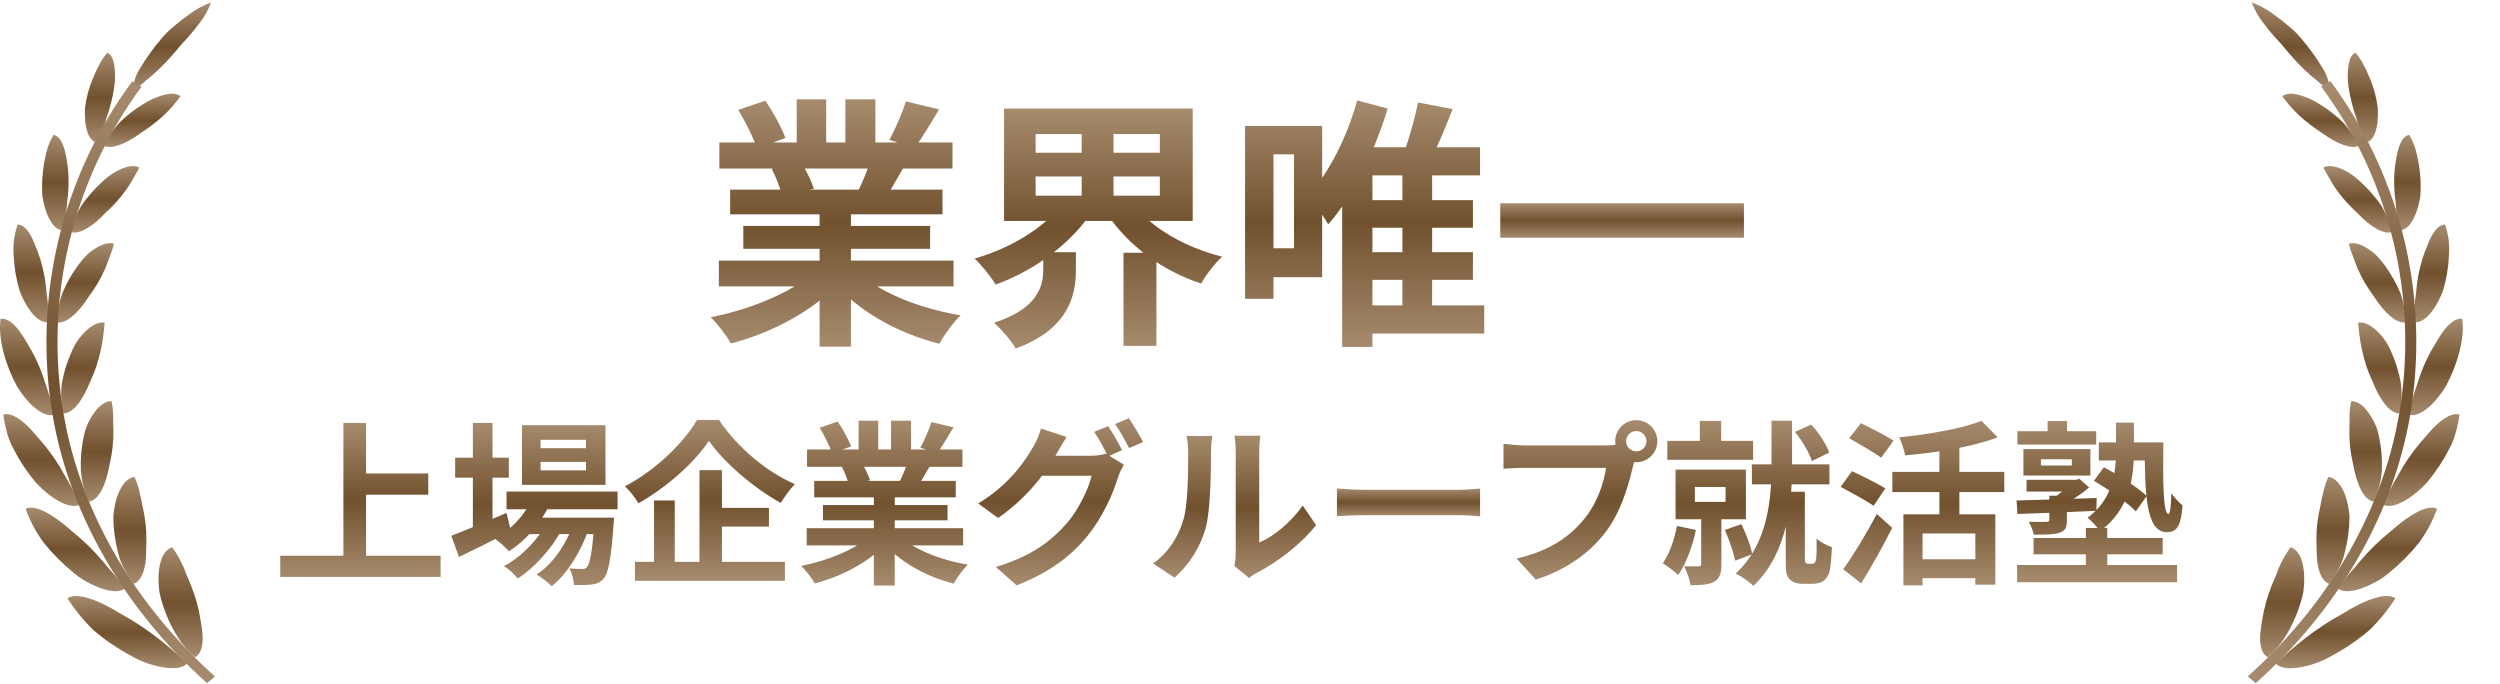 <svg xmlns="http://www.w3.org/2000/svg" width="851" height="233" viewBox="0 0 851 233" fill="none"><path d="M22.969 203.689C25.485 207.621 28.451 211.249 31.808 214.499C35.859 217.953 40.28 220.951 44.99 223.441C48.706 225.555 52.817 226.89 57.071 227.364C60.327 227.673 62.615 227.132 63.693 225.819C58.218 220.607 50.239 213.874 41.152 208.963C32.754 203.704 25.675 201.589 22.969 203.689Z" fill="url(#paint0_linear_437_937)"></path><path d="M58.632 186.293C60.787 189.308 62.483 192.622 63.664 196.13C65.435 199.911 66.787 203.873 67.697 207.945C68.472 212.176 69.131 215.543 68.96 218.261C68.79 220.979 67.945 222.894 66.394 223.712C60.532 218.964 55.988 209.736 54.243 201.451C53.189 192.733 55.182 187.328 58.632 186.293Z" fill="url(#paint1_linear_437_937)"></path><path d="M8.719 173.2C10.198 177.301 12.258 181.17 14.837 184.69C17.932 188.539 21.431 192.049 25.273 195.16C26.986 196.588 28.872 197.794 30.887 198.751C32.48 199.565 34.147 200.227 35.865 200.728C38.835 201.554 41.084 201.407 42.371 200.388C41.354 198.769 40.227 197.221 38.998 195.755C37.657 194.211 36.145 192.558 34.78 190.821C31.738 187.238 28.363 183.949 24.7 180.999C17.744 174.76 11.735 171.625 8.719 173.2Z" fill="url(#paint2_linear_437_937)"></path><path d="M45.766 162.332C47.092 165.096 47.813 168.648 48.527 172.37C49.444 176.238 49.887 180.203 49.845 184.177C49.79 186.007 49.744 187.845 49.69 189.675C49.608 191.15 49.369 192.612 48.976 194.037C48.255 196.562 47.038 198.246 45.417 198.763C44.326 197.256 43.346 195.671 42.486 194.022C41.473 192.248 40.719 190.34 40.245 188.354C39.163 184.29 38.605 180.104 38.586 175.899C39.206 167.621 42.401 162.757 45.766 162.332Z" fill="url(#paint3_linear_437_937)"></path><path d="M1.109 141.119C1.358 143.02 1.739 144.9 2.249 146.748C2.764 148.844 3.545 150.865 4.575 152.763C6.655 156.84 9.188 160.671 12.128 164.184C18.377 170.894 24.325 173.28 27.077 171.797C26.077 168.709 23.976 165.257 21.929 161.62C19.834 157.784 17.364 154.163 14.555 150.81C13.05 149.119 11.779 147.582 10.585 146.262C9.497 145.068 8.303 143.975 7.018 142.995C4.723 141.32 2.66 140.609 1.109 141.119Z" fill="url(#paint4_linear_437_937)"></path><path d="M37.981 136.557C38.298 138.082 38.48 139.633 38.524 141.19C38.524 142.873 38.524 144.657 38.602 146.456C38.653 150.272 38.242 154.081 37.377 157.799C36.051 165.289 33.562 170.301 30.243 170.764C28.732 167.42 27.812 163.841 27.521 160.185C27.362 156.167 27.719 152.145 28.584 148.217C28.942 146.439 29.57 144.726 30.445 143.136C31.111 141.818 31.926 140.58 32.872 139.445C34.554 137.491 36.338 136.503 37.981 136.557Z" fill="url(#paint5_linear_437_937)"></path><path d="M0.209 108.517C-0.792 115.181 1.922 124.455 5.877 131.682C10.421 138.91 15.406 142.099 18.283 141.149C17.973 138.06 16.802 134.539 15.538 130.825C14.389 126.93 12.829 123.167 10.886 119.598C8.769 115.969 7.156 113.081 5.326 111.15C3.496 109.22 1.767 108.278 0.209 108.517Z" fill="url(#paint6_linear_437_937)"></path><path d="M35.611 109.829C35.224 115.342 34.06 122.848 30.78 129.735C28.09 136.546 24.655 140.839 21.476 140.731C20.78 137.334 20.644 133.848 21.073 130.407C21.762 126.598 22.924 122.889 24.531 119.365C25.8 116.423 27.753 113.824 30.23 111.783C32.223 110.184 34.084 109.528 35.611 109.829Z" fill="url(#paint7_linear_437_937)"></path><path d="M5.977 76.43C5.453 78.071 5.052 79.749 4.775 81.449C4.567 83.349 4.53 85.264 4.666 87.171C4.855 91.134 5.516 95.061 6.636 98.869C9.474 106.305 13.413 110.065 16.328 109.679C16.554 106.326 16.39 102.957 15.84 99.641C15.565 95.851 14.879 92.103 13.793 88.46C13.289 86.76 12.675 85.093 11.955 83.472C11.499 82.17 10.912 80.918 10.203 79.735C8.947 77.588 7.481 76.445 5.977 76.43Z" fill="url(#paint8_linear_437_937)"></path><path d="M38.783 82.985C38.448 84.391 37.997 85.768 37.434 87.1C36.861 88.544 36.419 90.089 35.705 91.633C34.254 94.916 32.433 98.025 30.277 100.899C26.455 106.868 22.322 110.312 19.422 109.71C19.491 106.412 20.066 103.143 21.128 100.019C22.56 96.552 24.403 93.267 26.618 90.235C27.609 88.885 28.708 87.617 29.905 86.444C30.976 85.519 32.137 84.705 33.371 84.012C35.542 82.838 37.427 82.506 38.783 82.985Z" fill="url(#paint9_linear_437_937)"></path><path d="M18.233 45.926C17.387 47.339 16.701 48.841 16.186 50.404C14.652 55.739 14.057 61.299 14.427 66.836C15.651 74.195 18.457 78.295 21.279 78.38C22.195 75.316 22.716 72.147 22.829 68.952C23.348 65.414 23.478 61.831 23.217 58.265C22.496 51.022 21.07 46.435 18.233 45.926Z" fill="url(#paint10_linear_437_937)"></path><path d="M47.433 57.039C46.921 58.205 46.084 59.355 45.386 60.691C44.641 62.07 43.809 63.4 42.897 64.675C40.855 67.509 38.515 70.118 35.918 72.459C31.266 77.447 26.613 79.972 24.047 78.953C24.814 75.888 25.998 72.942 27.567 70.197C29.625 67.193 32.018 64.431 34.701 61.965C39.888 57.054 45.192 55.687 47.433 57.039Z" fill="url(#paint11_linear_437_937)"></path><path d="M36.483 17.984C34.514 20.185 33.04 23.328 31.66 26.579C30.277 29.839 29.356 33.274 28.923 36.787C28.559 43.775 30.303 48.014 32.901 48.539C34.389 45.864 35.525 43.009 36.282 40.045C37.413 36.85 38.254 33.56 38.794 30.216C39.273 27.458 39.294 24.641 38.856 21.876C38.453 19.76 37.755 18.448 36.483 17.984Z" fill="url(#paint12_linear_437_937)"></path><path d="M61.428 32.755C59.753 35.087 57.86 37.256 55.775 39.233C53.275 41.511 50.588 43.578 47.742 45.411C42.361 49.31 37.538 50.909 35.336 49.557C36.699 46.832 38.405 44.292 40.415 41.998C42.891 39.49 45.67 37.299 48.688 35.473C51.084 33.925 53.723 32.787 56.496 32.106C58.706 31.651 60.513 31.959 61.428 32.755Z" fill="url(#paint13_linear_437_937)"></path><path d="M71.829 0.82C69.092 1.842 66.521 3.26 64.199 5.029C62.703 6.094 61.098 7.345 59.501 8.689C57.769 10.057 56.193 11.611 54.802 13.322C52.168 16.424 49.793 19.735 47.699 23.221C46.85 24.534 46.202 25.965 45.776 27.468C45.411 28.575 45.177 29.72 45.078 30.881C46.152 30.283 47.162 29.58 48.094 28.781C49.133 27.846 50.374 26.804 51.754 25.692C54.776 23.045 57.579 20.161 60.136 17.067C61.462 15.337 62.974 13.831 64.3 12.333C65.626 10.835 66.813 9.368 67.828 7.978C69.534 5.818 70.884 3.402 71.829 0.82V0.82Z" fill="url(#paint14_linear_437_937)"></path><path d="M70.482 232.556C40.14 205.384 21.089 170.404 16.855 134.066C12.376 96.343 22.435 58.332 45.002 27.707L48.173 29.514C26.052 59.528 16.199 96.786 20.608 133.757C24.756 169.354 43.428 203.631 73.172 230.278L70.482 232.556Z" fill="url(#paint15_linear_437_937)"></path><path d="M686.617 192.335H741.073V198.187H686.617V192.335ZM692.229 183.14H736.177V188.693H692.229V183.14ZM710.023 179.736H717.308V195.321H710.023V179.736ZM686.736 146.776H713.546V151.314H686.736V146.776ZM712.77 163.674L716.173 159.016C721.07 161.703 727.578 165.823 730.743 168.809L727.041 174.064C724.115 171.018 717.726 166.54 712.77 163.674ZM697.006 143.312H703.634V149.463H697.006V143.312ZM697.603 168.749H703.574V177.049C703.574 179.617 703.037 180.691 701.007 181.348C699.037 182.005 696.23 182.005 692.289 182.005C691.991 180.572 691.274 178.84 690.617 177.586C693.006 177.706 695.872 177.646 696.529 177.646C697.305 177.646 697.603 177.467 697.603 176.81V168.749ZM686.438 170.361C693.245 170.182 703.694 169.884 713.725 169.525L713.606 173.884C703.873 174.362 693.782 174.72 686.736 174.959L686.438 170.361ZM689.841 163.316H706.799V167.316H689.841V163.316ZM714.442 150.597H733.072V156.747H714.442V150.597ZM705.187 163.316H706.679L707.874 163.017L711.158 165.943C708.471 168.212 704.948 170.481 701.903 172.093C701.305 171.257 700.052 169.884 699.335 169.287C701.365 167.913 703.873 165.823 705.187 164.271V163.316ZM730.026 150.597H736.415C736.236 163.793 736.296 174.959 738.147 174.959C738.744 174.959 739.043 171.914 739.102 167.913C740.177 169.346 741.73 171.078 742.924 172.033C742.446 178.303 741.431 181.169 737.61 181.169C730.265 181.169 730.146 167.436 730.026 150.597ZM694.737 156.329V158.479H705.246V156.329H694.737ZM688.766 152.866H711.576V161.883H688.766V152.866ZM720.293 143.85H726.384V153.642C726.384 162.062 725.011 173.526 714.8 180.811C713.964 179.497 711.874 177.228 710.62 176.213C719.338 169.943 720.293 160.33 720.293 153.523V143.85Z" fill="url(#paint16_linear_437_937)"></path><path d="M647.923 175.08H679.212V199.024H672.405V181.588H654.432V199.263H647.923V175.08ZM674.495 143.254L679.988 148.867C671.211 152.211 659.089 154.062 648.52 155.017C648.222 153.285 647.266 150.479 646.49 148.867C656.641 147.852 667.867 145.881 674.495 143.254ZM660.164 149.941H666.971V178.841H660.164V149.941ZM644.162 160.63H682.257V167.496H644.162V160.63ZM652.581 190.366H675.211V196.814H652.581V190.366ZM629.473 149.165L633.473 144.03C636.817 145.702 642.012 148.329 644.58 150.001L640.34 155.793C637.952 154.002 632.876 151.136 629.473 149.165ZM626.547 165.705L630.428 160.391C633.832 162.003 639.146 164.571 641.773 166.243L637.773 172.154C635.324 170.482 630.13 167.616 626.547 165.705ZM627.443 193.769C630.667 189.291 635.265 181.827 638.847 174.96L644.102 179.677C640.937 186.007 637.116 192.814 633.533 198.606L627.443 193.769Z" fill="url(#paint17_linear_437_937)"></path><path d="M578.607 143.255H585.891V153.585H578.607V143.255ZM567.56 150.062H596.759V156.511H567.56V150.062ZM596.341 158.063H622.733V164.87H596.341V158.063ZM576.935 165.766V170.841H587.384V165.766H576.935ZM570.367 159.855H594.311V176.753H570.367V159.855ZM579.084 174.305H585.951V192.098C585.951 195.144 585.414 196.935 583.443 198.069C581.473 199.085 578.905 199.204 575.442 199.204C575.203 197.233 574.188 194.487 573.293 192.755C575.323 192.815 577.532 192.815 578.189 192.815C578.846 192.755 579.084 192.576 579.084 191.979V174.305ZM570.844 179.022L577.293 180.395C576.099 186.068 573.89 191.979 571.262 195.741C570.128 194.606 567.501 192.636 566.008 191.74C568.277 188.575 569.949 183.739 570.844 179.022ZM587.145 180.395L592.758 178.425C594.37 181.649 595.923 185.829 596.52 188.635L590.668 190.844C590.071 188.038 588.578 183.619 587.145 180.395ZM610.97 147.017L616.523 144.509C619.21 147.315 621.658 151.256 622.673 154.063L616.762 156.929C615.866 154.122 613.478 150.002 610.97 147.017ZM603.028 143.195H610.015V158.481C610.015 170.722 608.641 188.217 596.878 199.443C595.565 198.129 592.639 196.099 590.847 195.203C602.013 185.053 603.028 169.05 603.028 158.481V143.195ZM607.865 167.378H614.373V190.606C614.373 190.964 614.433 191.382 614.612 191.501C614.791 191.8 615.15 191.919 615.508 191.919C615.807 191.919 616.284 191.919 616.702 191.919C617.06 191.919 617.478 191.8 617.717 191.561C617.956 191.322 618.135 190.725 618.255 190.128C618.374 189.053 618.434 186.426 618.374 183.381C619.628 184.515 621.897 185.709 623.569 186.247C623.449 189.471 623.151 192.994 622.793 194.487C622.375 195.98 621.718 196.995 620.703 197.771C619.807 198.368 618.434 198.726 617.06 198.726C616.045 198.726 614.433 198.726 613.538 198.726C611.925 198.726 610.313 198.308 609.238 197.233C608.104 196.039 607.865 194.964 607.865 191.143V167.378Z" fill="url(#paint18_linear_437_937)"></path><path d="M553.527 150.181C553.527 152.092 555.079 153.644 556.99 153.644C558.901 153.644 560.453 152.092 560.453 150.181C560.453 148.27 558.901 146.718 556.99 146.718C555.079 146.718 553.527 148.27 553.527 150.181ZM549.825 150.181C549.825 146.24 553.049 143.016 556.99 143.016C560.931 143.016 564.155 146.24 564.155 150.181C564.155 154.122 560.931 157.346 556.99 157.346C553.049 157.346 549.825 154.122 549.825 150.181ZM557.109 154.898C556.512 156.033 556.094 157.764 555.796 159.018C554.423 164.87 551.795 174.185 546.78 180.812C541.406 187.978 533.464 193.889 522.776 197.293L516.267 190.127C528.15 187.381 534.897 182.186 539.674 176.155C543.675 171.199 545.944 164.392 546.72 159.257C543.077 159.257 523.373 159.257 518.895 159.257C516.148 159.257 513.342 159.436 511.789 159.555V151.077C513.58 151.315 516.924 151.614 518.895 151.614C523.373 151.614 543.197 151.614 546.541 151.614C547.735 151.614 549.646 151.554 551.198 151.136L557.109 154.898Z" fill="url(#paint19_linear_437_937)"></path><path d="M455.094 166.301C457.303 166.48 461.602 166.719 464.707 166.719C471.753 166.719 491.458 166.719 496.772 166.719C499.578 166.719 502.205 166.42 503.818 166.301V175.735C502.385 175.675 499.339 175.377 496.832 175.377C491.398 175.377 471.753 175.377 464.707 175.377C461.363 175.377 457.363 175.556 455.094 175.735V166.301Z" fill="url(#paint20_linear_437_937)"></path><path d="M420.162 192.633C420.46 191.499 420.639 189.887 420.639 188.275C420.639 185.11 420.639 158.3 420.639 153.463C420.639 150.776 420.221 148.448 420.221 148.328H429.059C429.059 148.448 428.641 150.836 428.641 153.523C428.641 158.3 428.641 181.05 428.641 184.692C433.537 182.602 439.389 177.885 443.449 172.093L447.987 178.721C443.031 185.17 434.492 191.618 427.745 195.022C426.491 195.679 425.775 196.336 425.177 196.753L420.162 192.633ZM392.516 191.798C397.83 188.095 401.054 182.602 402.666 177.467C404.398 172.392 404.458 161.047 404.458 153.881C404.458 151.433 404.219 149.881 403.861 148.388H412.638C412.638 148.627 412.22 151.314 412.22 153.762C412.22 160.867 412.041 173.466 410.489 179.497C408.638 186.185 404.935 192.096 399.8 196.634L392.516 191.798Z" fill="url(#paint21_linear_437_937)"></path><path d="M377.23 145.046C378.723 147.256 380.813 151.017 381.947 153.227L377.17 155.317C375.916 152.868 374.065 149.286 372.453 147.017L377.23 145.046ZM384.276 142.359C385.828 144.628 388.038 148.39 389.112 150.48L384.336 152.51C383.082 150.062 381.171 146.539 379.559 144.33L384.276 142.359ZM382.544 158.183C381.887 159.377 381.051 160.989 380.574 162.482C378.962 167.796 375.558 175.797 370.184 182.425C364.512 189.352 357.287 194.845 346.061 199.264L339.015 192.994C351.256 189.292 357.884 184.097 363.079 178.186C367.139 173.528 370.602 166.363 371.557 161.944H351.435L354.182 155.137C356.869 155.137 369.348 155.137 371.259 155.137C373.11 155.137 375.08 154.899 376.454 154.421L382.544 158.183ZM363.079 148.748C361.705 150.838 360.153 153.585 359.436 154.839C355.436 162.064 348.27 170.483 339.732 176.335L332.984 171.379C343.493 164.99 348.688 157.287 351.674 152.152C352.569 150.719 353.823 147.912 354.361 145.882L363.079 148.748Z" fill="url(#paint22_linear_437_937)"></path><path d="M274.593 179.798H327.855V185.65H274.593V179.798ZM274.713 152.988H327.616V158.899H274.713V152.988ZM277.161 163.676H325.347V169.289H277.161V163.676ZM280.146 171.916H322.541V177.111H280.146V171.916ZM297.462 166.542H304.568V199.323H297.462V166.542ZM292.268 143.195H298.955V155.794H292.268V143.195ZM303.314 143.195H310.121V155.376H303.314V143.195ZM296.149 182.425L301.762 184.933C296.089 191.143 286.535 196.218 277.34 198.607C276.385 196.875 274.295 194.129 272.742 192.636C281.759 190.904 291.252 186.963 296.149 182.425ZM306.001 182.246C310.838 186.963 320.152 190.665 329.467 192.218C327.855 193.711 325.706 196.696 324.631 198.667C315.196 196.278 306.061 191.203 300.448 184.455L306.001 182.246ZM317.048 143.673L324.571 145.464C322.66 148.748 320.63 151.973 319.078 154.182L313.286 152.391C314.659 149.943 316.212 146.3 317.048 143.673ZM309.166 156.511L316.749 158.242C315.137 161.109 313.584 163.736 312.33 165.647L306.24 163.915C307.315 161.765 308.569 158.72 309.166 156.511ZM279.012 145.584L285.162 143.494C286.894 146.061 288.864 149.644 289.7 151.973L283.192 154.301C282.535 151.973 280.624 148.33 279.012 145.584ZM286.595 158.959L293.522 157.884C294.537 159.556 295.671 161.885 296.149 163.497L288.864 164.751C288.506 163.198 287.491 160.691 286.595 158.959Z" fill="url(#paint23_linear_437_937)"></path><path d="M241.328 150.059C236.432 157.343 227.236 165.703 217.324 171.316C216.369 169.644 214.339 167.017 212.727 165.524C223.116 160.15 232.789 150.656 237.268 142.953H244.731C251.18 152.507 260.973 160.627 270.586 164.807C268.795 166.658 267.123 169.047 265.75 171.196C256.494 166.061 246.463 157.463 241.328 150.059ZM241.686 172.868H261.749V179.257H241.686V172.868ZM216.13 191.259H267.183V197.708H216.13V191.259ZM238.104 160.03H245.747V194.722H238.104V160.03ZM222.639 170.36H229.684V194.543H222.639V170.36Z" fill="url(#paint24_linear_437_937)"></path><path d="M172.426 167.316H210.223V173.346H172.426V167.316ZM178.935 176.213H203.476V181.825H178.935V176.213ZM181.204 169.525L187.354 171.077C184.308 178.004 178.935 183.975 173.262 187.677C172.247 186.483 169.858 184.333 168.485 183.378C173.979 180.273 178.755 175.317 181.204 169.525ZM202.341 176.213H209.029C209.029 176.213 208.969 177.825 208.85 178.661C208.014 190.364 207.058 195.201 205.446 196.992C204.312 198.305 202.998 198.783 201.445 198.962C200.072 199.141 197.803 199.201 195.355 199.141C195.295 197.41 194.698 194.962 193.802 193.469C195.654 193.648 197.266 193.708 198.042 193.708C198.878 193.708 199.356 193.588 199.833 192.991C200.789 191.916 201.684 187.796 202.341 177.168V176.213ZM184.01 157.225V160.091H199.475V157.225H184.01ZM184.01 149.701V152.567H199.475V149.701H184.01ZM177.681 144.745H206.103V165.047H177.681V144.745ZM154.931 155.791H173.202V162.598H154.931V155.791ZM160.962 143.969H167.649V181.109H160.962V143.969ZM153.617 182.363C158.215 180.631 165.5 177.586 172.426 174.6L173.919 180.751C167.948 183.855 161.499 187.08 156.244 189.588L153.617 182.363ZM195.534 177.347L200.371 179.974C198.102 187.14 193.086 195.439 187.772 199.559C186.518 198.186 184.428 196.574 182.637 195.559C188.429 191.976 193.325 184.273 195.534 177.347ZM186.458 177.407L191.175 180.213C188.19 186.363 181.92 193.29 176.248 196.932C175.113 195.439 173.202 193.708 171.53 192.693C177.442 189.707 183.592 183.258 186.458 177.407Z" fill="url(#paint25_linear_437_937)"></path><path d="M120.955 161.165H145.794V168.39H120.955V161.165ZM95.398 189.17H149.974V196.395H95.398V189.17ZM116.894 143.969H124.597V193.17H116.894V143.969Z" fill="url(#paint26_linear_437_937)"></path><path d="M510.695 69.195H593.633V80.928H510.695V69.195Z" fill="url(#paint27_linear_437_937)"></path><path d="M461.975 34.176L472.365 36.952C467.887 51.641 460.542 66.867 452.123 76.361C450.78 74.033 447.376 68.927 445.316 66.599C452.392 58.806 458.572 46.626 461.975 34.176ZM467.17 50.118H503.803V59.702H467.17V118.099H456.87V57.553L464.125 50.118H467.17ZM461.886 68.121H501.384V77.526H461.886V68.121ZM461.886 85.855H501.384V95.26H461.886V85.855ZM461.796 103.948H505.236V113.531H461.796V103.948ZM477.381 56.03H487.502V110.038H477.381V56.03ZM482.665 34.892L494.488 37.132C491.711 44.207 488.487 51.82 485.89 56.746L476.933 54.507C479.172 49.044 481.501 40.893 482.665 34.892ZM429.821 42.864H450.063V94.364H429.821V84.512H440.48V52.537H429.821V42.864ZM423.82 42.864H433.493V101.709H423.82V42.864Z" fill="url(#paint28_linear_437_937)"></path><path d="M352.529 60.061V66.6H394.805V60.061H352.529ZM352.529 45.641V52H394.805V45.641H352.529ZM341.781 36.953H406V75.198H341.781V36.953ZM385.937 69.555C391.849 77.616 403.492 84.244 416.032 87.379C413.613 89.528 410.389 93.738 408.866 96.514C395.7 92.215 384.057 83.617 376.891 72.869L385.937 69.555ZM361.486 69.466L370.98 73.138C363.725 83.528 351.634 92.305 338.915 96.873C337.303 94.186 334.079 90.155 331.75 88.006C343.841 84.602 355.575 77.526 361.486 69.466ZM355.127 85.856H366.233V92.036C366.233 100.635 363.635 112.099 345.722 118.637C344.289 115.95 340.707 111.92 338.378 109.86C353.335 105.023 355.127 97.41 355.127 91.678V85.856ZM368.203 41.342H379.041V70.899H368.203V41.342ZM382.444 86.035H393.64V117.742H382.444V86.035Z" fill="url(#paint29_linear_437_937)"></path><path d="M244.691 88.72H324.584V97.498H244.691V88.72ZM244.87 48.505H324.225V57.372H244.87V48.505ZM248.542 64.538H320.822V72.957H248.542V64.538ZM253.02 76.898H316.612V84.69H253.02V76.898ZM278.994 68.837H289.653V118.008H278.994V68.837ZM271.202 33.816H281.234V52.715H271.202V33.816ZM287.772 33.816H297.982V52.088H287.772V33.816ZM277.024 92.661L285.443 96.423C276.934 105.738 262.604 113.351 248.811 116.934C247.378 114.336 244.243 110.216 241.914 107.977C255.439 105.38 269.68 99.468 277.024 92.661ZM291.802 92.393C299.057 99.468 313.03 105.021 327.002 107.35C324.584 109.589 321.359 114.068 319.747 117.023C305.596 113.441 291.892 105.827 283.473 95.707L291.802 92.393ZM308.372 34.533L319.657 37.22C316.791 42.146 313.746 46.983 311.417 50.297L302.729 47.61C304.789 43.937 307.118 38.474 308.372 34.533ZM296.549 53.79L307.924 56.387C305.506 60.686 303.177 64.627 301.296 67.493L292.161 64.896C293.773 61.671 295.654 57.104 296.549 53.79ZM251.318 37.399L260.544 34.264C263.141 38.116 266.097 43.489 267.351 46.983L257.588 50.476C256.603 46.983 253.737 41.519 251.318 37.399ZM262.693 57.462L273.083 55.85C274.606 58.358 276.307 61.851 277.024 64.269L266.097 66.15C265.559 63.821 264.037 60.059 262.693 57.462Z" fill="url(#paint30_linear_437_937)"></path><path d="M815.388 203.684C812.87 207.615 809.904 211.243 806.549 214.495C802.498 217.948 798.077 220.947 793.367 223.437C789.67 225.554 785.577 226.9 781.341 227.39C778.076 227.699 775.796 227.158 774.711 225.846C780.193 220.634 788.172 213.9 797.26 208.989C805.603 203.7 812.682 201.584 815.388 203.684Z" fill="url(#paint31_linear_437_937)"></path><path d="M779.683 186.281C777.529 189.296 775.833 192.611 774.651 196.119C772.887 199.901 771.538 203.862 770.627 207.933C769.851 212.164 769.192 215.531 769.363 218.249C769.534 220.967 770.379 222.882 771.929 223.701C777.791 218.952 782.335 209.724 784.08 201.439C785.135 192.721 783.111 187.316 779.683 186.281Z" fill="url(#paint32_linear_437_937)"></path><path d="M829.574 173.196C828.103 177.297 826.048 181.167 823.472 184.686C820.381 188.537 816.885 192.047 813.043 195.156C811.329 196.586 809.44 197.792 807.421 198.747C805.831 199.562 804.167 200.224 802.451 200.724C799.481 201.55 797.232 201.403 795.945 200.384C796.96 198.763 798.087 197.215 799.318 195.751C800.66 194.207 802.172 192.554 803.536 190.817C806.578 187.234 809.953 183.945 813.616 180.995C820.556 174.756 826.55 171.621 829.574 173.196Z" fill="url(#paint33_linear_437_937)"></path><path d="M792.581 162.328C791.255 165.092 790.534 168.644 789.821 172.366C788.903 176.234 788.46 180.199 788.503 184.173C788.549 186.003 788.604 187.841 788.658 189.671C788.74 191.146 788.979 192.609 789.371 194.033C790.092 196.558 791.302 198.242 792.93 198.759C794.019 197.25 794.998 195.666 795.861 194.018C796.871 192.243 797.625 190.335 798.102 188.35C799.185 184.286 799.742 180.1 799.762 175.895C799.172 167.618 795.947 162.753 792.581 162.328Z" fill="url(#paint34_linear_437_937)"></path><path d="M837.218 141.115C836.971 143.016 836.587 144.898 836.07 146.744C835.56 148.841 834.778 150.863 833.744 152.759C831.665 156.836 829.131 160.667 826.192 164.18C819.942 170.89 813.995 173.276 811.242 171.794C812.242 168.705 814.344 165.253 816.391 161.616C818.486 157.78 820.956 154.159 823.765 150.806C825.269 149.115 826.541 147.578 827.735 146.258C828.823 145.064 830.016 143.971 831.302 142.992C833.605 141.316 835.667 140.606 837.218 141.115Z" fill="url(#paint35_linear_437_937)"></path><path d="M800.342 136.553C800.025 138.078 799.844 139.629 799.8 141.186C799.8 142.869 799.799 144.653 799.714 146.452C799.67 150.269 800.084 154.077 800.947 157.795C802.273 165.285 804.754 170.297 808.081 170.76C809.581 167.418 810.496 163.846 810.787 160.197C810.949 156.179 810.594 152.157 809.732 148.228C809.374 146.45 808.746 144.737 807.871 143.147C807.205 141.83 806.391 140.592 805.444 139.456C803.808 137.487 801.986 136.499 800.342 136.553Z" fill="url(#paint36_linear_437_937)"></path><path d="M838.129 108.509C839.129 115.173 836.408 124.447 832.461 131.674C827.917 138.902 822.931 142.091 820.055 141.141C820.373 138.053 821.543 134.531 822.807 130.817C823.96 126.923 825.519 123.16 827.46 119.59C829.584 115.961 831.197 113.073 833.027 111.142C834.857 109.212 836.571 108.27 838.129 108.509Z" fill="url(#paint37_linear_437_937)"></path><path d="M802.727 109.825C803.114 115.338 804.277 122.844 807.557 129.732C810.248 136.542 813.683 140.835 816.862 140.727C817.559 137.331 817.693 133.843 817.257 130.403C816.57 126.595 815.411 122.886 813.807 119.361C812.538 116.419 810.585 113.82 808.108 111.779C806.146 110.18 804.246 109.524 802.727 109.825Z" fill="url(#paint38_linear_437_937)"></path><path d="M832.327 76.426C832.839 78.066 833.233 79.741 833.506 81.437C833.714 83.337 833.75 85.252 833.614 87.159C833.427 91.123 832.763 95.051 831.637 98.857C828.799 106.293 824.868 110.054 821.952 109.668C821.723 106.314 821.887 102.945 822.441 99.629C822.712 95.839 823.398 92.09 824.488 88.448C824.992 86.749 825.604 85.083 826.318 83.46C826.776 82.158 827.366 80.906 828.078 79.723C829.388 77.584 830.823 76.441 832.327 76.426Z" fill="url(#paint39_linear_437_937)"></path><path d="M799.547 82.981C799.875 84.389 800.326 85.766 800.896 87.096C801.47 88.54 801.912 90.085 802.625 91.629C804.079 94.911 805.9 98.019 808.053 100.895C811.883 106.864 816.016 110.308 818.908 109.706C818.836 106.408 818.261 103.14 817.203 100.015C815.767 96.549 813.924 93.265 811.713 90.231C810.722 88.881 809.622 87.613 808.425 86.44C807.355 85.516 806.193 84.701 804.959 84.008C802.788 82.834 800.904 82.502 799.547 82.981Z" fill="url(#paint40_linear_437_937)"></path><path d="M820.081 45.922C820.927 47.335 821.613 48.837 822.127 50.401C822.627 52.14 823.028 53.906 823.329 55.69C823.96 59.368 824.148 63.109 823.887 66.832C822.662 74.191 819.856 78.291 817.035 78.376C816.119 75.312 815.598 72.144 815.485 68.948C814.958 65.411 814.828 61.827 815.097 58.261C815.818 51.018 817.236 46.431 820.081 45.922Z" fill="url(#paint41_linear_437_937)"></path><path d="M790.867 57.035C791.379 58.201 792.216 59.351 792.914 60.687C793.659 62.066 794.491 63.397 795.403 64.672C797.447 67.504 799.786 70.113 802.382 72.455C807.034 77.443 811.687 79.968 814.261 78.949C813.494 75.884 812.309 72.938 810.74 70.193C808.681 67.191 806.288 64.429 803.607 61.961C798.435 57.05 793.139 55.684 790.867 57.035Z" fill="url(#paint42_linear_437_937)"></path><path d="M801.85 17.98C803.82 20.181 805.285 23.324 806.673 26.575C808.054 29.835 808.973 33.271 809.403 36.783C809.775 43.771 808.03 48.01 805.433 48.535C803.946 45.859 802.807 43.005 802.044 40.041C800.916 36.846 800.077 33.556 799.54 30.212C799.061 27.454 799.04 24.637 799.478 21.872C799.881 19.756 800.571 18.444 801.85 17.98Z" fill="url(#paint43_linear_437_937)"></path><path d="M776.898 32.743C778.574 35.075 780.466 37.244 782.551 39.222C785.052 41.5 787.739 43.566 790.584 45.399C795.965 49.298 800.781 50.897 802.944 49.545C801.584 46.821 799.88 44.28 797.873 41.986C795.394 39.479 792.612 37.287 789.592 35.461C787.199 33.912 784.562 32.774 781.791 32.094C779.62 31.639 777.813 31.948 776.898 32.743Z" fill="url(#paint44_linear_437_937)"></path><path d="M766.492 0.816C769.233 1.836 771.806 3.254 774.13 5.025C775.626 6.09 777.231 7.341 778.829 8.685C780.561 10.053 782.136 11.607 783.528 13.318C786.161 16.42 788.536 19.731 790.63 23.217C791.476 24.532 792.124 25.963 792.553 27.464C792.916 28.571 793.148 29.716 793.243 30.877C792.173 30.277 791.166 29.574 790.235 28.777C789.196 27.842 787.955 26.8 786.567 25.688C783.561 23.024 780.771 20.127 778.224 17.024C776.898 15.295 775.394 13.789 774.06 12.291C772.726 10.793 771.556 9.326 770.54 7.936C768.823 5.79 767.457 3.387 766.492 0.816V0.816Z" fill="url(#paint45_linear_437_937)"></path><path d="M767.847 232.56L765.156 230.243C794.9 203.596 813.564 169.327 817.72 133.722C822.128 96.751 812.276 59.493 790.155 29.479L793.326 27.672C815.894 58.297 825.95 96.308 821.466 134.031C817.232 170.408 798.196 205.387 767.847 232.56Z" fill="url(#paint46_linear_437_937)"></path><defs><linearGradient id="paint0_linear_437_937" x1="43.331" y1="202.887" x2="43.331" y2="227.448" gradientUnits="userSpaceOnUse"><stop stop-color="#A68B6E"></stop><stop offset="0.5" stop-color="#71512E"></stop><stop offset="1" stop-color="#A68B6E"></stop></linearGradient><linearGradient id="paint1_linear_437_937" x1="61.474" y1="186.293" x2="61.474" y2="223.712" gradientUnits="userSpaceOnUse"><stop stop-color="#A68B6E"></stop><stop offset="0.5" stop-color="#71512E"></stop><stop offset="1" stop-color="#A68B6E"></stop></linearGradient><linearGradient id="paint2_linear_437_937" x1="25.545" y1="172.797" x2="25.545" y2="201.262" gradientUnits="userSpaceOnUse"><stop stop-color="#A68B6E"></stop><stop offset="0.5" stop-color="#71512E"></stop><stop offset="1" stop-color="#A68B6E"></stop></linearGradient><linearGradient id="paint3_linear_437_937" x1="44.217" y1="162.332" x2="44.217" y2="198.763" gradientUnits="userSpaceOnUse"><stop stop-color="#A68B6E"></stop><stop offset="0.5" stop-color="#71512E"></stop><stop offset="1" stop-color="#A68B6E"></stop></linearGradient><linearGradient id="paint4_linear_437_937" x1="14.093" y1="140.957" x2="14.093" y2="172.22" gradientUnits="userSpaceOnUse"><stop stop-color="#A68B6E"></stop><stop offset="0.5" stop-color="#71512E"></stop><stop offset="1" stop-color="#A68B6E"></stop></linearGradient><linearGradient id="paint5_linear_437_937" x1="33.045" y1="136.555" x2="33.045" y2="170.764" gradientUnits="userSpaceOnUse"><stop stop-color="#A68B6E"></stop><stop offset="0.5" stop-color="#71512E"></stop><stop offset="1" stop-color="#A68B6E"></stop></linearGradient><linearGradient id="paint6_linear_437_937" x1="9.142" y1="108.48" x2="9.142" y2="141.313" gradientUnits="userSpaceOnUse"><stop stop-color="#A68B6E"></stop><stop offset="0.5" stop-color="#71512E"></stop><stop offset="1" stop-color="#A68B6E"></stop></linearGradient><linearGradient id="paint7_linear_437_937" x1="28.22" y1="109.758" x2="28.22" y2="140.733" gradientUnits="userSpaceOnUse"><stop stop-color="#A68B6E"></stop><stop offset="0.5" stop-color="#71512E"></stop><stop offset="1" stop-color="#A68B6E"></stop></linearGradient><linearGradient id="paint8_linear_437_937" x1="10.506" y1="76.43" x2="10.506" y2="109.706" gradientUnits="userSpaceOnUse"><stop stop-color="#A68B6E"></stop><stop offset="0.5" stop-color="#71512E"></stop><stop offset="1" stop-color="#A68B6E"></stop></linearGradient><linearGradient id="paint9_linear_437_937" x1="29.103" y1="82.773" x2="29.103" y2="109.777" gradientUnits="userSpaceOnUse"><stop stop-color="#A68B6E"></stop><stop offset="0.5" stop-color="#71512E"></stop><stop offset="1" stop-color="#A68B6E"></stop></linearGradient><linearGradient id="paint10_linear_437_937" x1="18.834" y1="45.926" x2="18.834" y2="78.38" gradientUnits="userSpaceOnUse"><stop stop-color="#A68B6E"></stop><stop offset="0.5" stop-color="#71512E"></stop><stop offset="1" stop-color="#A68B6E"></stop></linearGradient><linearGradient id="paint11_linear_437_937" x1="35.74" y1="56.547" x2="35.74" y2="79.176" gradientUnits="userSpaceOnUse"><stop stop-color="#A68B6E"></stop><stop offset="0.5" stop-color="#71512E"></stop><stop offset="1" stop-color="#A68B6E"></stop></linearGradient><linearGradient id="paint12_linear_437_937" x1="34.022" y1="17.984" x2="34.022" y2="48.539" gradientUnits="userSpaceOnUse"><stop stop-color="#A68B6E"></stop><stop offset="0.5" stop-color="#71512E"></stop><stop offset="1" stop-color="#A68B6E"></stop></linearGradient><linearGradient id="paint13_linear_437_937" x1="48.382" y1="31.895" x2="48.382" y2="50.03" gradientUnits="userSpaceOnUse"><stop stop-color="#A68B6E"></stop><stop offset="0.5" stop-color="#71512E"></stop><stop offset="1" stop-color="#A68B6E"></stop></linearGradient><linearGradient id="paint14_linear_437_937" x1="58.454" y1="0.82" x2="58.454" y2="30.881" gradientUnits="userSpaceOnUse"><stop stop-color="#A68B6E"></stop><stop offset="0.5" stop-color="#71512E"></stop><stop offset="1" stop-color="#A68B6E"></stop></linearGradient><linearGradient id="paint15_linear_437_937" x1="44.492" y1="27.707" x2="44.492" y2="232.556" gradientUnits="userSpaceOnUse"><stop stop-color="#A68B6E"></stop><stop offset="0.5" stop-color="#71512E"></stop><stop offset="1" stop-color="#A68B6E"></stop></linearGradient><linearGradient id="paint16_linear_437_937" x1="714.681" y1="143.312" x2="714.681" y2="198.187" gradientUnits="userSpaceOnUse"><stop stop-color="#A68B6E"></stop><stop offset="0.5" stop-color="#71512E"></stop><stop offset="1" stop-color="#A68B6E"></stop></linearGradient><linearGradient id="paint17_linear_437_937" x1="654.402" y1="143.254" x2="654.402" y2="199.263" gradientUnits="userSpaceOnUse"><stop stop-color="#A68B6E"></stop><stop offset="0.5" stop-color="#71512E"></stop><stop offset="1" stop-color="#A68B6E"></stop></linearGradient><linearGradient id="paint18_linear_437_937" x1="594.788" y1="143.195" x2="594.788" y2="199.443" gradientUnits="userSpaceOnUse"><stop stop-color="#A68B6E"></stop><stop offset="0.5" stop-color="#71512E"></stop><stop offset="1" stop-color="#A68B6E"></stop></linearGradient><linearGradient id="paint19_linear_437_937" x1="537.972" y1="143.016" x2="537.972" y2="197.293" gradientUnits="userSpaceOnUse"><stop stop-color="#A68B6E"></stop><stop offset="0.5" stop-color="#71512E"></stop><stop offset="1" stop-color="#A68B6E"></stop></linearGradient><linearGradient id="paint20_linear_437_937" x1="479.456" y1="166.301" x2="479.456" y2="175.735" gradientUnits="userSpaceOnUse"><stop stop-color="#A68B6E"></stop><stop offset="0.5" stop-color="#71512E"></stop><stop offset="1" stop-color="#A68B6E"></stop></linearGradient><linearGradient id="paint21_linear_437_937" x1="420.251" y1="148.328" x2="420.251" y2="196.753" gradientUnits="userSpaceOnUse"><stop stop-color="#A68B6E"></stop><stop offset="0.5" stop-color="#71512E"></stop><stop offset="1" stop-color="#A68B6E"></stop></linearGradient><linearGradient id="paint22_linear_437_937" x1="361.048" y1="142.359" x2="361.048" y2="199.264" gradientUnits="userSpaceOnUse"><stop stop-color="#A68B6E"></stop><stop offset="0.5" stop-color="#71512E"></stop><stop offset="1" stop-color="#A68B6E"></stop></linearGradient><linearGradient id="paint23_linear_437_937" x1="301.105" y1="143.195" x2="301.105" y2="199.323" gradientUnits="userSpaceOnUse"><stop stop-color="#A68B6E"></stop><stop offset="0.5" stop-color="#71512E"></stop><stop offset="1" stop-color="#A68B6E"></stop></linearGradient><linearGradient id="paint24_linear_437_937" x1="241.656" y1="142.953" x2="241.656" y2="197.708" gradientUnits="userSpaceOnUse"><stop stop-color="#A68B6E"></stop><stop offset="0.5" stop-color="#71512E"></stop><stop offset="1" stop-color="#A68B6E"></stop></linearGradient><linearGradient id="paint25_linear_437_937" x1="181.92" y1="143.969" x2="181.92" y2="199.559" gradientUnits="userSpaceOnUse"><stop stop-color="#A68B6E"></stop><stop offset="0.5" stop-color="#71512E"></stop><stop offset="1" stop-color="#A68B6E"></stop></linearGradient><linearGradient id="paint26_linear_437_937" x1="122.686" y1="143.969" x2="122.686" y2="196.395" gradientUnits="userSpaceOnUse"><stop stop-color="#A68B6E"></stop><stop offset="0.5" stop-color="#71512E"></stop><stop offset="1" stop-color="#A68B6E"></stop></linearGradient><linearGradient id="paint27_linear_437_937" x1="552.164" y1="69.195" x2="552.164" y2="80.928" gradientUnits="userSpaceOnUse"><stop stop-color="#A68B6E"></stop><stop offset="0.5" stop-color="#71512E"></stop><stop offset="1" stop-color="#A68B6E"></stop></linearGradient><linearGradient id="paint28_linear_437_937" x1="464.528" y1="34.176" x2="464.528" y2="118.099" gradientUnits="userSpaceOnUse"><stop stop-color="#A68B6E"></stop><stop offset="0.5" stop-color="#71512E"></stop><stop offset="1" stop-color="#A68B6E"></stop></linearGradient><linearGradient id="paint29_linear_437_937" x1="373.891" y1="36.953" x2="373.891" y2="118.637" gradientUnits="userSpaceOnUse"><stop stop-color="#A68B6E"></stop><stop offset="0.5" stop-color="#71512E"></stop><stop offset="1" stop-color="#A68B6E"></stop></linearGradient><linearGradient id="paint30_linear_437_937" x1="284.458" y1="33.816" x2="284.458" y2="118.008" gradientUnits="userSpaceOnUse"><stop stop-color="#A68B6E"></stop><stop offset="0.5" stop-color="#71512E"></stop><stop offset="1" stop-color="#A68B6E"></stop></linearGradient><linearGradient id="paint31_linear_437_937" x1="795.05" y1="202.883" x2="795.05" y2="227.475" gradientUnits="userSpaceOnUse"><stop stop-color="#A68B6E"></stop><stop offset="0.5" stop-color="#71512E"></stop><stop offset="1" stop-color="#A68B6E"></stop></linearGradient><linearGradient id="paint32_linear_437_937" x1="776.848" y1="186.281" x2="776.848" y2="223.701" gradientUnits="userSpaceOnUse"><stop stop-color="#A68B6E"></stop><stop offset="0.5" stop-color="#71512E"></stop><stop offset="1" stop-color="#A68B6E"></stop></linearGradient><linearGradient id="paint33_linear_437_937" x1="812.76" y1="172.793" x2="812.76" y2="201.258" gradientUnits="userSpaceOnUse"><stop stop-color="#A68B6E"></stop><stop offset="0.5" stop-color="#71512E"></stop><stop offset="1" stop-color="#A68B6E"></stop></linearGradient><linearGradient id="paint34_linear_437_937" x1="794.131" y1="162.328" x2="794.131" y2="198.759" gradientUnits="userSpaceOnUse"><stop stop-color="#A68B6E"></stop><stop offset="0.5" stop-color="#71512E"></stop><stop offset="1" stop-color="#A68B6E"></stop></linearGradient><linearGradient id="paint35_linear_437_937" x1="824.23" y1="140.953" x2="824.23" y2="172.217" gradientUnits="userSpaceOnUse"><stop stop-color="#A68B6E"></stop><stop offset="0.5" stop-color="#71512E"></stop><stop offset="1" stop-color="#A68B6E"></stop></linearGradient><linearGradient id="paint36_linear_437_937" x1="805.268" y1="136.551" x2="805.268" y2="170.76" gradientUnits="userSpaceOnUse"><stop stop-color="#A68B6E"></stop><stop offset="0.5" stop-color="#71512E"></stop><stop offset="1" stop-color="#A68B6E"></stop></linearGradient><linearGradient id="paint37_linear_437_937" x1="829.196" y1="108.473" x2="829.196" y2="141.305" gradientUnits="userSpaceOnUse"><stop stop-color="#A68B6E"></stop><stop offset="0.5" stop-color="#71512E"></stop><stop offset="1" stop-color="#A68B6E"></stop></linearGradient><linearGradient id="paint38_linear_437_937" x1="810.117" y1="109.754" x2="810.117" y2="140.729" gradientUnits="userSpaceOnUse"><stop stop-color="#A68B6E"></stop><stop offset="0.5" stop-color="#71512E"></stop><stop offset="1" stop-color="#A68B6E"></stop></linearGradient><linearGradient id="paint39_linear_437_937" x1="827.773" y1="76.426" x2="827.773" y2="109.695" gradientUnits="userSpaceOnUse"><stop stop-color="#A68B6E"></stop><stop offset="0.5" stop-color="#71512E"></stop><stop offset="1" stop-color="#A68B6E"></stop></linearGradient><linearGradient id="paint40_linear_437_937" x1="809.228" y1="82.769" x2="809.228" y2="109.773" gradientUnits="userSpaceOnUse"><stop stop-color="#A68B6E"></stop><stop offset="0.5" stop-color="#71512E"></stop><stop offset="1" stop-color="#A68B6E"></stop></linearGradient><linearGradient id="paint41_linear_437_937" x1="819.481" y1="45.922" x2="819.481" y2="78.376" gradientUnits="userSpaceOnUse"><stop stop-color="#A68B6E"></stop><stop offset="0.5" stop-color="#71512E"></stop><stop offset="1" stop-color="#A68B6E"></stop></linearGradient><linearGradient id="paint42_linear_437_937" x1="802.564" y1="56.543" x2="802.564" y2="79.172" gradientUnits="userSpaceOnUse"><stop stop-color="#A68B6E"></stop><stop offset="0.5" stop-color="#71512E"></stop><stop offset="1" stop-color="#A68B6E"></stop></linearGradient><linearGradient id="paint43_linear_437_937" x1="804.308" y1="17.98" x2="804.308" y2="48.535" gradientUnits="userSpaceOnUse"><stop stop-color="#A68B6E"></stop><stop offset="0.5" stop-color="#71512E"></stop><stop offset="1" stop-color="#A68B6E"></stop></linearGradient><linearGradient id="paint44_linear_437_937" x1="789.921" y1="31.883" x2="789.921" y2="50.018" gradientUnits="userSpaceOnUse"><stop stop-color="#A68B6E"></stop><stop offset="0.5" stop-color="#71512E"></stop><stop offset="1" stop-color="#A68B6E"></stop></linearGradient><linearGradient id="paint45_linear_437_937" x1="779.868" y1="0.816" x2="779.868" y2="30.877" gradientUnits="userSpaceOnUse"><stop stop-color="#A68B6E"></stop><stop offset="0.5" stop-color="#71512E"></stop><stop offset="1" stop-color="#A68B6E"></stop></linearGradient><linearGradient id="paint46_linear_437_937" x1="793.833" y1="27.672" x2="793.833" y2="232.56" gradientUnits="userSpaceOnUse"><stop stop-color="#A68B6E"></stop><stop offset="0.5" stop-color="#71512E"></stop><stop offset="1" stop-color="#A68B6E"></stop></linearGradient></defs></svg>